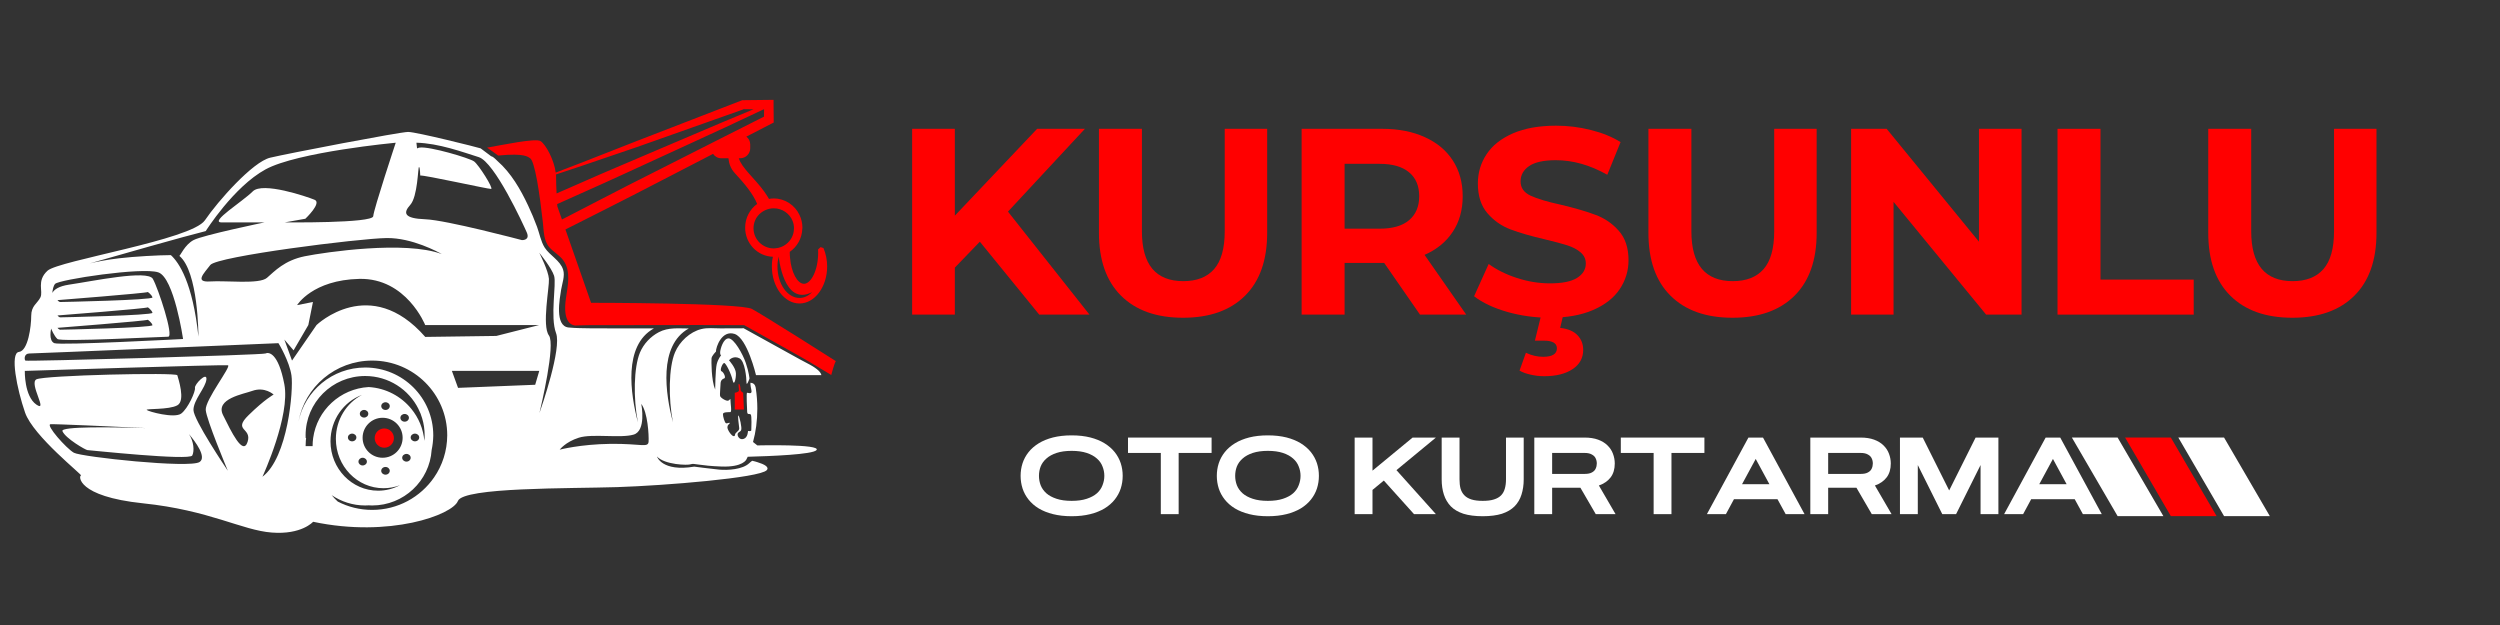 <svg xmlns="http://www.w3.org/2000/svg" xmlns:xlink="http://www.w3.org/1999/xlink" width="400" zoomAndPan="magnify" viewBox="0 0 300 75" height="100" preserveAspectRatio="xMidYMid meet" version="1.0"><rect x="0" y="0" width="300" height="75" fill="#333333" stroke="none"/><defs><g/><clipPath id="d20e7b2a86"><path d="M 248.625 52.504 L 259.637 52.504 L 259.637 61.934 L 248.625 61.934 Z M 248.625 52.504 " clip-rule="nonzero"/></clipPath><clipPath id="9036dd97ab"><path d="M 254.113 52.504 L 248.625 52.504 L 254.113 61.934 L 259.605 61.934 Z M 254.113 52.504 " clip-rule="nonzero"/></clipPath><clipPath id="df11154cf6"><path d="M 255.012 52.504 L 266 52.504 L 266 61.934 L 255.012 61.934 Z M 255.012 52.504 " clip-rule="nonzero"/></clipPath><clipPath id="204db43457"><path d="M 260.5 52.504 L 255.012 52.504 L 260.5 61.934 L 265.992 61.934 Z M 260.5 52.504 " clip-rule="nonzero"/></clipPath><clipPath id="e925cb6a47"><path d="M 261.398 52.504 L 272.406 52.504 L 272.406 61.934 L 261.398 61.934 Z M 261.398 52.504 " clip-rule="nonzero"/></clipPath><clipPath id="6a0b3e64d5"><path d="M 266.887 52.504 L 261.398 52.504 L 266.887 61.934 L 272.379 61.934 Z M 266.887 52.504 " clip-rule="nonzero"/></clipPath><clipPath id="048c0a016f"><path d="M 1.148 15 L 99 15 L 99 64 L 1.148 64 Z M 1.148 15 " clip-rule="nonzero"/></clipPath><clipPath id="208bd9c7b7"><path d="M 58 11.988 L 100.398 11.988 L 100.398 45 L 58 45 Z M 58 11.988 " clip-rule="nonzero"/></clipPath></defs><g fill="#ff0000" fill-opacity="1"><g transform="translate(106.815, 37.754)"><g><path d="M 10.766 -8.75 L 7.766 -5.641 L 7.766 0 L 2.641 0 L 2.641 -22.297 L 7.766 -22.297 L 7.766 -11.875 L 17.641 -22.297 L 23.375 -22.297 L 14.141 -12.359 L 23.922 0 L 17.891 0 Z M 10.766 -8.75 "/></g></g></g><g fill="#ff0000" fill-opacity="1"><g transform="translate(129.42, 37.754)"><g><path d="M 12.547 0.375 C 9.359 0.375 6.879 -0.504 5.109 -2.266 C 3.336 -4.023 2.453 -6.539 2.453 -9.812 L 2.453 -22.297 L 7.609 -22.297 L 7.609 -10 C 7.609 -6.008 9.266 -4.016 12.578 -4.016 C 14.191 -4.016 15.422 -4.492 16.266 -5.453 C 17.117 -6.422 17.547 -7.938 17.547 -10 L 17.547 -22.297 L 22.641 -22.297 L 22.641 -9.812 C 22.641 -6.539 21.754 -4.023 19.984 -2.266 C 18.211 -0.504 15.734 0.375 12.547 0.375 Z M 12.547 0.375 "/></g></g></g><g fill="#ff0000" fill-opacity="1"><g transform="translate(153.554, 37.754)"><g><path d="M 16.844 0 L 12.547 -6.203 L 7.797 -6.203 L 7.797 0 L 2.641 0 L 2.641 -22.297 L 12.297 -22.297 C 14.266 -22.297 15.973 -21.961 17.422 -21.297 C 18.879 -20.641 20 -19.707 20.781 -18.5 C 21.57 -17.289 21.969 -15.859 21.969 -14.203 C 21.969 -12.547 21.566 -11.117 20.766 -9.922 C 19.973 -8.723 18.848 -7.805 17.391 -7.172 L 22.391 0 Z M 16.75 -14.203 C 16.75 -15.453 16.344 -16.41 15.531 -17.078 C 14.727 -17.754 13.551 -18.094 12 -18.094 L 7.797 -18.094 L 7.797 -10.312 L 12 -10.312 C 13.551 -10.312 14.727 -10.648 15.531 -11.328 C 16.344 -12.016 16.75 -12.973 16.75 -14.203 Z M 16.75 -14.203 "/></g></g></g><g fill="#ff0000" fill-opacity="1"><g transform="translate(176, 37.754)"><g><path d="M 9.969 0.375 C 8.207 0.375 6.504 0.141 4.859 -0.328 C 3.211 -0.805 1.891 -1.43 0.891 -2.203 L 2.641 -6.078 C 3.598 -5.379 4.734 -4.816 6.047 -4.391 C 7.367 -3.961 8.688 -3.75 10 -3.75 C 11.469 -3.75 12.551 -3.969 13.25 -4.406 C 13.945 -4.844 14.297 -5.422 14.297 -6.141 C 14.297 -6.672 14.086 -7.113 13.672 -7.469 C 13.266 -7.82 12.734 -8.102 12.078 -8.312 C 11.43 -8.52 10.555 -8.754 9.453 -9.016 C 7.754 -9.41 6.363 -9.812 5.281 -10.219 C 4.195 -10.625 3.27 -11.27 2.5 -12.156 C 1.727 -13.051 1.344 -14.242 1.344 -15.734 C 1.344 -17.023 1.691 -18.195 2.391 -19.25 C 3.086 -20.301 4.141 -21.133 5.547 -21.75 C 6.961 -22.363 8.691 -22.672 10.734 -22.672 C 12.148 -22.672 13.535 -22.5 14.891 -22.156 C 16.254 -21.82 17.445 -21.336 18.469 -20.703 L 16.875 -16.781 C 14.812 -17.945 12.754 -18.531 10.703 -18.531 C 9.254 -18.531 8.188 -18.297 7.5 -17.828 C 6.812 -17.359 6.469 -16.742 6.469 -15.984 C 6.469 -15.223 6.863 -14.656 7.656 -14.281 C 8.457 -13.906 9.672 -13.539 11.297 -13.188 C 13.004 -12.781 14.395 -12.375 15.469 -11.969 C 16.551 -11.57 17.477 -10.938 18.25 -10.062 C 19.031 -9.188 19.422 -8.008 19.422 -6.531 C 19.422 -5.258 19.066 -4.098 18.359 -3.047 C 17.648 -1.992 16.582 -1.16 15.156 -0.547 C 13.738 0.066 12.008 0.375 9.969 0.375 Z M 9.297 7.391 C 8.742 7.391 8.203 7.328 7.672 7.203 C 7.141 7.086 6.695 6.926 6.344 6.719 L 7.109 4.578 C 7.785 4.898 8.473 5.062 9.172 5.062 C 10.273 5.062 10.828 4.723 10.828 4.047 C 10.828 3.43 10.305 3.125 9.266 3.125 L 8.188 3.125 L 9.016 -0.25 L 11.656 -0.25 L 11.219 1.594 C 12.145 1.695 12.836 1.988 13.297 2.469 C 13.754 2.945 13.984 3.535 13.984 4.234 C 13.984 5.211 13.555 5.984 12.703 6.547 C 11.859 7.109 10.723 7.391 9.297 7.391 Z M 9.297 7.391 "/></g></g></g><g fill="#ff0000" fill-opacity="1"><g transform="translate(195.358, 37.754)"><g><path d="M 12.547 0.375 C 9.359 0.375 6.879 -0.504 5.109 -2.266 C 3.336 -4.023 2.453 -6.539 2.453 -9.812 L 2.453 -22.297 L 7.609 -22.297 L 7.609 -10 C 7.609 -6.008 9.266 -4.016 12.578 -4.016 C 14.191 -4.016 15.422 -4.492 16.266 -5.453 C 17.117 -6.422 17.547 -7.938 17.547 -10 L 17.547 -22.297 L 22.641 -22.297 L 22.641 -9.812 C 22.641 -6.539 21.754 -4.023 19.984 -2.266 C 18.211 -0.504 15.734 0.375 12.547 0.375 Z M 12.547 0.375 "/></g></g></g><g fill="#ff0000" fill-opacity="1"><g transform="translate(219.492, 37.754)"><g><path d="M 23.094 -22.297 L 23.094 0 L 18.844 0 L 7.734 -13.531 L 7.734 0 L 2.641 0 L 2.641 -22.297 L 6.906 -22.297 L 17.984 -8.75 L 17.984 -22.297 Z M 23.094 -22.297 "/></g></g></g><g fill="#ff0000" fill-opacity="1"><g transform="translate(244.262, 37.754)"><g><path d="M 2.641 -22.297 L 7.797 -22.297 L 7.797 -4.203 L 18.984 -4.203 L 18.984 0 L 2.641 0 Z M 2.641 -22.297 "/></g></g></g><g fill="#ff0000" fill-opacity="1"><g transform="translate(262.537, 37.754)"><g><path d="M 12.547 0.375 C 9.359 0.375 6.879 -0.504 5.109 -2.266 C 3.336 -4.023 2.453 -6.539 2.453 -9.812 L 2.453 -22.297 L 7.609 -22.297 L 7.609 -10 C 7.609 -6.008 9.266 -4.016 12.578 -4.016 C 14.191 -4.016 15.422 -4.492 16.266 -5.453 C 17.117 -6.422 17.547 -7.938 17.547 -10 L 17.547 -22.297 L 22.641 -22.297 L 22.641 -9.812 C 22.641 -6.539 21.754 -4.023 19.984 -2.266 C 18.211 -0.504 15.734 0.375 12.547 0.375 Z M 12.547 0.375 "/></g></g></g><g clip-path="url(#d20e7b2a86)"><g clip-path="url(#9036dd97ab)"><path fill="#ffffff" d="M 248.625 52.504 L 259.598 52.504 L 259.598 61.934 L 248.625 61.934 Z M 248.625 52.504 " fill-opacity="1" fill-rule="nonzero"/></g></g><g fill="#ffffff" fill-opacity="1"><g transform="translate(121.895, 61.697)"><g><path d="M 6.703 0.25 C 5.867 0.25 5.125 0.164 4.469 0 C 3.812 -0.164 3.238 -0.395 2.75 -0.688 C 2.258 -0.988 1.852 -1.344 1.531 -1.75 C 1.207 -2.156 0.969 -2.598 0.812 -3.078 C 0.656 -3.566 0.578 -4.07 0.578 -4.594 C 0.578 -5.125 0.656 -5.629 0.812 -6.109 C 0.969 -6.586 1.207 -7.031 1.531 -7.438 C 1.852 -7.844 2.258 -8.195 2.75 -8.5 C 3.238 -8.801 3.812 -9.035 4.469 -9.203 C 5.125 -9.367 5.867 -9.453 6.703 -9.453 C 7.535 -9.453 8.281 -9.367 8.938 -9.203 C 9.594 -9.035 10.164 -8.801 10.656 -8.5 C 11.145 -8.195 11.551 -7.844 11.875 -7.438 C 12.195 -7.031 12.438 -6.586 12.594 -6.109 C 12.75 -5.629 12.828 -5.125 12.828 -4.594 C 12.828 -4.07 12.75 -3.566 12.594 -3.078 C 12.438 -2.598 12.195 -2.156 11.875 -1.75 C 11.551 -1.344 11.145 -0.988 10.656 -0.688 C 10.164 -0.395 9.594 -0.164 8.938 0 C 8.281 0.164 7.535 0.25 6.703 0.25 Z M 6.703 -1.594 C 7.41 -1.594 8.016 -1.676 8.516 -1.844 C 9.016 -2.008 9.422 -2.227 9.734 -2.5 C 10.047 -2.781 10.27 -3.102 10.406 -3.469 C 10.551 -3.832 10.625 -4.207 10.625 -4.594 C 10.625 -4.988 10.551 -5.363 10.406 -5.719 C 10.27 -6.082 10.047 -6.398 9.734 -6.672 C 9.422 -6.953 9.016 -7.176 8.516 -7.344 C 8.016 -7.508 7.41 -7.594 6.703 -7.594 C 5.992 -7.594 5.391 -7.508 4.891 -7.344 C 4.391 -7.176 3.984 -6.953 3.672 -6.672 C 3.359 -6.398 3.129 -6.082 2.984 -5.719 C 2.848 -5.363 2.781 -4.988 2.781 -4.594 C 2.781 -4.207 2.848 -3.832 2.984 -3.469 C 3.129 -3.102 3.359 -2.781 3.672 -2.5 C 3.984 -2.227 4.391 -2.008 4.891 -1.844 C 5.391 -1.676 5.992 -1.594 6.703 -1.594 Z M 6.703 -1.594 "/></g></g></g><g fill="#ffffff" fill-opacity="1"><g transform="translate(134.907, 61.697)"><g><path d="M 0.453 -9.188 L 10.484 -9.188 L 10.484 -7.344 L 6.531 -7.344 L 6.531 0 L 4.391 0 L 4.391 -7.344 L 0.453 -7.344 Z M 0.453 -9.188 "/></g></g></g><g fill="#ffffff" fill-opacity="1"><g transform="translate(145.44, 61.697)"><g><path d="M 6.703 0.25 C 5.867 0.25 5.125 0.164 4.469 0 C 3.812 -0.164 3.238 -0.395 2.75 -0.688 C 2.258 -0.988 1.852 -1.344 1.531 -1.75 C 1.207 -2.156 0.969 -2.598 0.812 -3.078 C 0.656 -3.566 0.578 -4.07 0.578 -4.594 C 0.578 -5.125 0.656 -5.629 0.812 -6.109 C 0.969 -6.586 1.207 -7.031 1.531 -7.438 C 1.852 -7.844 2.258 -8.195 2.75 -8.5 C 3.238 -8.801 3.812 -9.035 4.469 -9.203 C 5.125 -9.367 5.867 -9.453 6.703 -9.453 C 7.535 -9.453 8.281 -9.367 8.938 -9.203 C 9.594 -9.035 10.164 -8.801 10.656 -8.5 C 11.145 -8.195 11.551 -7.844 11.875 -7.438 C 12.195 -7.031 12.438 -6.586 12.594 -6.109 C 12.75 -5.629 12.828 -5.125 12.828 -4.594 C 12.828 -4.07 12.75 -3.566 12.594 -3.078 C 12.438 -2.598 12.195 -2.156 11.875 -1.75 C 11.551 -1.344 11.145 -0.988 10.656 -0.688 C 10.164 -0.395 9.594 -0.164 8.938 0 C 8.281 0.164 7.535 0.25 6.703 0.25 Z M 6.703 -1.594 C 7.41 -1.594 8.016 -1.676 8.516 -1.844 C 9.016 -2.008 9.422 -2.227 9.734 -2.5 C 10.047 -2.781 10.27 -3.102 10.406 -3.469 C 10.551 -3.832 10.625 -4.207 10.625 -4.594 C 10.625 -4.988 10.551 -5.363 10.406 -5.719 C 10.27 -6.082 10.047 -6.398 9.734 -6.672 C 9.422 -6.953 9.016 -7.176 8.516 -7.344 C 8.016 -7.508 7.41 -7.594 6.703 -7.594 C 5.992 -7.594 5.391 -7.508 4.891 -7.344 C 4.391 -7.176 3.984 -6.953 3.672 -6.672 C 3.359 -6.398 3.129 -6.082 2.984 -5.719 C 2.848 -5.363 2.781 -4.988 2.781 -4.594 C 2.781 -4.207 2.848 -3.832 2.984 -3.469 C 3.129 -3.102 3.359 -2.781 3.672 -2.5 C 3.984 -2.227 4.391 -2.008 4.891 -1.844 C 5.391 -1.676 5.992 -1.594 6.703 -1.594 Z M 6.703 -1.594 "/></g></g></g><g fill="#ffffff" fill-opacity="1"><g transform="translate(158.452, 61.697)"><g/></g></g><g fill="#ffffff" fill-opacity="1"><g transform="translate(161.73, 61.697)"><g><path d="M 2.969 -5.219 L 7.781 -9.188 L 10.578 -9.188 L 5.844 -5.281 L 10.578 0 L 7.953 0 L 4.328 -4.031 L 2.969 -2.906 L 2.969 0 L 0.828 0 L 0.828 -9.188 L 2.969 -9.188 Z M 2.969 -5.219 "/></g></g></g><g fill="#ffffff" fill-opacity="1"><g transform="translate(172.173, 61.697)"><g><path d="M 5.75 0.25 C 4.844 0.25 4.07 0.148 3.438 -0.047 C 2.812 -0.254 2.305 -0.551 1.922 -0.938 C 1.547 -1.332 1.27 -1.801 1.094 -2.344 C 0.914 -2.895 0.828 -3.504 0.828 -4.172 L 0.828 -9.188 L 2.969 -9.188 L 2.969 -4.172 C 2.969 -3.754 3.008 -3.383 3.094 -3.062 C 3.188 -2.75 3.336 -2.484 3.547 -2.266 C 3.754 -2.047 4.035 -1.879 4.391 -1.766 C 4.754 -1.648 5.207 -1.594 5.75 -1.594 C 6.301 -1.594 6.754 -1.648 7.109 -1.766 C 7.473 -1.879 7.758 -2.047 7.969 -2.266 C 8.176 -2.484 8.32 -2.75 8.406 -3.062 C 8.5 -3.383 8.547 -3.754 8.547 -4.172 L 8.547 -9.188 L 10.672 -9.188 L 10.672 -4.172 C 10.672 -3.504 10.582 -2.895 10.406 -2.344 C 10.238 -1.801 9.961 -1.332 9.578 -0.938 C 9.191 -0.551 8.688 -0.254 8.062 -0.047 C 7.438 0.148 6.664 0.25 5.75 0.25 Z M 5.75 0.25 "/></g></g></g><g fill="#ffffff" fill-opacity="1"><g transform="translate(183.288, 61.697)"><g><path d="M 2.969 0 L 0.828 0 L 0.828 -9.188 L 6.875 -9.188 C 7.5 -9.188 8.035 -9.102 8.484 -8.938 C 8.941 -8.77 9.316 -8.539 9.609 -8.25 C 9.91 -7.957 10.129 -7.625 10.266 -7.25 C 10.41 -6.875 10.484 -6.484 10.484 -6.078 C 10.484 -5.398 10.316 -4.844 9.984 -4.406 C 9.648 -3.969 9.18 -3.645 8.578 -3.438 L 10.578 0 L 8.203 0 L 6.359 -3.172 L 2.969 -3.172 Z M 6.875 -7.344 L 2.969 -7.344 L 2.969 -4.828 L 6.875 -4.828 C 7.238 -4.828 7.523 -4.883 7.734 -5 C 7.953 -5.113 8.102 -5.266 8.188 -5.453 C 8.281 -5.648 8.328 -5.859 8.328 -6.078 C 8.328 -6.305 8.281 -6.516 8.188 -6.703 C 8.102 -6.891 7.953 -7.039 7.734 -7.156 C 7.523 -7.281 7.238 -7.344 6.875 -7.344 Z M 6.875 -7.344 "/></g></g></g><g fill="#ffffff" fill-opacity="1"><g transform="translate(194.045, 61.697)"><g><path d="M 0.453 -9.188 L 10.484 -9.188 L 10.484 -7.344 L 6.531 -7.344 L 6.531 0 L 4.391 0 L 4.391 -7.344 L 0.453 -7.344 Z M 0.453 -9.188 "/></g></g></g><g fill="#ffffff" fill-opacity="1"><g transform="translate(204.577, 61.697)"><g><path d="M 9.703 0 L 8.719 -1.797 L 3.5 -1.797 L 2.531 0 L 0.25 0 L 5.234 -9.188 L 6.984 -9.188 L 11.969 0 Z M 6.109 -6.625 L 4.469 -3.594 L 7.75 -3.594 Z M 6.109 -6.625 "/></g></g></g><g fill="#ffffff" fill-opacity="1"><g transform="translate(216.411, 61.697)"><g><path d="M 2.969 0 L 0.828 0 L 0.828 -9.188 L 6.875 -9.188 C 7.5 -9.188 8.035 -9.102 8.484 -8.938 C 8.941 -8.77 9.316 -8.539 9.609 -8.25 C 9.91 -7.957 10.129 -7.625 10.266 -7.25 C 10.41 -6.875 10.484 -6.484 10.484 -6.078 C 10.484 -5.398 10.316 -4.844 9.984 -4.406 C 9.648 -3.969 9.18 -3.645 8.578 -3.438 L 10.578 0 L 8.203 0 L 6.359 -3.172 L 2.969 -3.172 Z M 6.875 -7.344 L 2.969 -7.344 L 2.969 -4.828 L 6.875 -4.828 C 7.238 -4.828 7.523 -4.883 7.734 -5 C 7.953 -5.113 8.102 -5.266 8.188 -5.453 C 8.281 -5.648 8.328 -5.859 8.328 -6.078 C 8.328 -6.305 8.281 -6.516 8.188 -6.703 C 8.102 -6.891 7.953 -7.039 7.734 -7.156 C 7.523 -7.281 7.238 -7.344 6.875 -7.344 Z M 6.875 -7.344 "/></g></g></g><g fill="#ffffff" fill-opacity="1"><g transform="translate(227.167, 61.697)"><g><path d="M 3.562 -9.188 L 6.734 -2.844 L 9.906 -9.188 L 12.641 -9.188 L 12.641 0 L 10.5 0 L 10.5 -5.891 L 7.562 0 L 5.906 0 L 2.969 -5.891 L 2.969 0 L 0.828 0 L 0.828 -9.188 Z M 3.562 -9.188 "/></g></g></g><g fill="#ffffff" fill-opacity="1"><g transform="translate(240.244, 61.697)"><g><path d="M 9.703 0 L 8.719 -1.797 L 3.5 -1.797 L 2.531 0 L 0.25 0 L 5.234 -9.188 L 6.984 -9.188 L 11.969 0 Z M 6.109 -6.625 L 4.469 -3.594 L 7.75 -3.594 Z M 6.109 -6.625 "/></g></g></g><g clip-path="url(#df11154cf6)"><g clip-path="url(#204db43457)"><path fill="#ff0000" d="M 255.012 52.504 L 265.984 52.504 L 265.984 61.934 L 255.012 61.934 Z M 255.012 52.504 " fill-opacity="1" fill-rule="nonzero"/></g></g><g clip-path="url(#e925cb6a47)"><g clip-path="url(#6a0b3e64d5)"><path fill="#ffffff" d="M 261.398 52.504 L 272.371 52.504 L 272.371 61.934 L 261.398 61.934 Z M 261.398 52.504 " fill-opacity="1" fill-rule="nonzero"/></g></g><g clip-path="url(#048c0a016f)"><path fill="#ffffff" d="M 90.879 53.449 L 90.363 53.039 C 90.695 51.852 90.879 50.488 90.879 49.039 C 90.879 48.219 90.816 47.426 90.707 46.684 C 90.703 46.617 90.684 46.555 90.68 46.5 C 90.672 46.465 90.668 46.434 90.656 46.41 C 90.527 45.898 90.051 45.938 90.051 45.938 C 90.051 45.938 90.027 46.211 90.168 46.809 C 90.301 47.414 89.73 47.09 89.641 47.137 C 89.551 47.18 89.641 49.031 89.66 49.422 C 89.688 49.816 89.914 49.609 90.078 49.727 C 90.238 49.844 90.156 51.434 90.156 51.621 C 90.156 51.801 89.758 51.715 89.758 51.715 C 89.758 51.715 89.758 52.48 89.258 52.66 C 88.754 52.848 88.473 52.34 88.516 52.082 C 88.566 51.828 88.793 51.875 88.934 51.621 C 89.07 51.367 88.727 49.93 88.613 49.863 C 88.5 49.785 88.664 51.062 88.703 51.34 C 88.758 51.621 88.465 51.785 88.293 51.973 C 88.133 52.152 88.273 52.34 88.039 52.34 C 87.805 52.34 87.262 51.574 87.289 51.254 C 87.312 50.934 87.488 50.953 87.566 50.793 C 87.633 50.633 87.289 50.84 87.129 50.793 C 86.961 50.742 86.734 49.934 86.754 49.68 C 86.781 49.426 87.426 49.469 87.637 49.453 C 87.844 49.426 87.66 48.461 87.66 48.09 C 87.66 47.73 87.637 47.93 87.43 48.062 C 87.223 48.207 86.492 47.762 86.418 47.535 C 86.352 47.309 86.465 46.465 86.465 46.078 C 86.465 45.684 86.652 45.484 86.902 45.406 C 87.156 45.34 86.836 44.648 86.582 44.551 C 86.328 44.457 86.703 43.559 86.902 43.559 C 87.109 43.559 87.758 44.879 87.918 45.645 C 88.078 46.398 88.336 45.457 88.309 44.785 C 88.285 44.113 87.48 43.238 87.48 43.238 C 87.574 43.098 88.098 42.656 88.746 43.004 C 89.391 43.352 89.578 45.34 89.578 45.891 C 89.578 46.449 89.938 45.43 89.938 45.43 C 89.938 45.43 89.871 44.648 89.5 43.562 C 89.133 42.469 88.078 40.605 87.43 40.605 C 86.785 40.605 86.441 41.898 86.418 42.242 C 86.395 42.59 86.531 42.641 86.531 42.641 C 86.531 42.641 86.164 43.059 86.008 43.699 C 85.848 44.348 85.82 46.75 85.82 46.75 C 85.344 45.617 85.363 43.328 85.383 43.004 C 85.41 42.684 85.91 42.199 85.91 42.199 C 85.91 41.645 86.613 39.582 88.145 40.07 C 89.676 40.57 90.719 45.012 90.719 45.012 L 98.562 45.012 C 98.508 44.703 98.156 44.285 97.152 43.742 C 96.766 43.547 96.387 43.332 96.004 43.133 L 93.734 41.879 L 89.246 39.395 L 89.289 39.395 L 89.199 39.371 L 89.234 39.395 C 88.309 39.402 87.375 39.406 86.449 39.406 C 85.703 39.406 84.898 39.305 84.164 39.488 C 82.789 39.82 81.539 40.996 80.996 42.297 C 80.242 44.09 80.191 47.805 80.754 50.668 C 79.855 47.285 78.984 41.469 82.648 39.418 C 81.41 39.418 80.203 39.262 79.059 39.863 C 78.07 40.379 77.234 41.262 76.797 42.301 C 76.047 44.094 75.984 47.809 76.551 50.68 C 75.656 47.289 74.777 41.477 78.441 39.422 L 78.488 39.41 L 73.496 39.406 L 70.867 39.398 L 69.547 39.375 C 69.113 39.363 68.676 39.34 68.242 39.301 C 66.523 39.141 67.172 35.812 67.332 34.773 C 67.453 34.035 67.816 33.098 67.574 32.363 C 67.215 31.234 65.98 30.672 65.363 29.711 C 64.902 28.984 64.742 28.023 64.445 27.219 C 64.125 26.348 63.766 25.5 63.371 24.66 C 62.465 22.73 61.328 20.75 59.703 19.328 C 59.602 19.238 59.27 18.883 59.055 18.785 L 58.961 18.758 L 58.949 18.758 L 57.68 17.805 C 57.309 17.676 49.957 15.832 48.973 15.832 C 47.996 15.832 34.512 18.422 32.426 18.922 C 30.344 19.41 26.176 24.098 24.586 26.438 C 22.988 28.781 7.051 31.254 5.703 32.484 C 4.355 33.719 5.215 34.953 4.848 35.691 C 4.477 36.43 3.746 36.68 3.746 37.914 C 3.746 39.141 3.379 42.102 2.277 42.23 C 1.168 42.348 2.027 46.676 3.008 49.508 C 3.988 52.344 9.996 57.059 9.719 57.059 C 9.438 57.059 9.168 59.562 17.164 60.398 C 25.164 61.23 29.023 63.633 32.613 63.906 C 36.199 64.188 37.574 62.613 37.574 62.613 C 46.766 64.559 54.305 61.781 54.949 60.117 C 55.598 58.453 68.379 58.637 74.078 58.453 C 79.781 58.27 91.18 57.344 92.012 56.418 C 92.34 56.043 91.723 55.715 90.871 55.453 C 90.684 55.391 90.477 55.344 90.266 55.293 C 90.172 55.355 90.051 55.438 89.922 55.57 C 89.117 56.355 87.293 56.445 86.305 56.355 C 85.324 56.262 83.309 55.996 83.309 55.996 C 79.426 56.645 78.832 54.781 78.832 54.781 C 79.746 55.773 82.539 55.863 82.91 55.707 C 83.27 55.559 83.977 55.895 86.582 55.984 C 89.184 56.074 89.566 55.133 89.566 55.133 C 89.629 55.023 89.676 54.918 89.727 54.812 C 92.523 54.734 97.52 54.543 97.98 54.012 C 98.602 53.262 90.879 53.449 90.879 53.449 Z M 49.23 24.586 C 50.125 23.594 50.152 20.113 50.273 20.047 C 50.402 19.984 50.43 21.066 50.43 21.066 C 50.859 20.973 58.613 22.703 58.934 22.672 C 59.254 22.637 57.441 19.77 56.891 19.371 C 56.34 18.965 51.559 17.551 50.367 17.707 C 50.234 17.73 50.125 17.762 50.047 17.812 C 49.996 17.426 49.969 17.125 49.969 17.125 C 52.664 17.188 55.551 18.262 57.441 18.852 C 59.348 19.434 62.781 26.902 63.211 27.887 C 63.645 28.871 62.629 28.812 62.629 28.812 C 62.629 28.812 53.559 26.406 51.035 26.312 C 48.496 26.219 48.336 25.574 49.23 24.586 Z M 53.012 30.488 C 48.633 28.844 39.02 30.262 36.574 30.75 C 34.121 31.25 32.961 32.543 32.035 33.34 C 31.121 34.141 27.133 33.648 25.234 33.773 C 23.332 33.902 24.434 32.848 25.234 31.801 C 26.031 30.754 43.113 28.609 46.383 28.566 C 49.445 28.516 52.633 30.273 53.012 30.488 Z M 24.688 27.73 C 24.688 27.73 28.023 22.426 31.855 20.332 C 35.688 18.23 47.488 17.125 47.488 17.125 C 47.488 17.125 44.848 25.082 44.789 25.945 C 44.738 26.805 34.188 26.684 34.188 26.684 L 36.641 26.25 C 36.641 26.25 38.672 24.336 37.742 23.969 C 36.828 23.594 31.492 21.777 30.328 22.969 C 29.168 24.145 25.059 26.691 26.59 26.688 C 28.121 26.68 31.742 26.688 31.742 26.688 C 31.742 26.688 24.32 28.223 23.223 28.812 C 22.18 29.363 21.629 30.703 21.52 30.703 C 23.801 32.594 23.812 40.207 23.812 40.395 C 23.125 33.914 21.473 31.496 20.504 30.613 C 19.008 30.621 16.156 30.773 14.273 30.996 C 12.648 31.184 11.445 31.445 10.758 31.613 C 13.281 30.883 22.469 28.27 24.688 27.73 Z M 6.137 39.43 C 6.137 39.43 6.48 40.312 6.895 40.68 C 7.312 41.051 19.438 40.406 20.18 40.406 C 20.906 40.406 18.98 34.578 18.34 33.461 C 17.695 32.352 11.121 33.742 8.27 34.16 C 7.055 34.344 6.5 34.742 6.277 35.152 C 6.32 34.723 6.414 34.285 6.613 34.066 C 7.07 33.555 17.094 32.031 18.996 32.684 C 20.895 33.328 21.969 40.68 21.969 40.68 C 21.969 40.68 7.25 41.465 6.52 41.18 C 5.793 40.879 6.137 39.43 6.137 39.43 Z M 17.742 36.879 C 17.742 36.879 18.207 37.199 18.297 37.531 C 18.391 37.852 7.359 38.082 7.219 38.082 C 7.074 38.082 6.898 37.855 6.898 37.855 C 6.898 37.855 17.609 37.023 17.742 36.879 Z M 6.895 36.016 C 6.895 36.016 17.605 35.176 17.742 35.043 C 17.742 35.043 18.207 35.363 18.297 35.688 C 18.391 36.016 7.359 36.242 7.219 36.242 C 7.074 36.242 6.895 36.016 6.895 36.016 Z M 17.742 38.371 C 17.742 38.371 18.207 38.691 18.297 39.016 C 18.391 39.336 7.359 39.566 7.219 39.566 C 7.074 39.566 6.898 39.34 6.898 39.34 C 6.898 39.34 17.609 38.504 17.742 38.371 Z M 23.949 55.441 C 22.754 56.223 9.797 54.836 8.871 54.332 C 7.957 53.82 5.426 50.953 6.07 50.906 C 6.52 50.867 13.398 51.176 17.531 51.371 C 13.578 51.254 7.23 51.145 7.492 51.738 C 7.863 52.621 10.301 54.012 10.488 54.012 C 10.672 54.012 22.754 55.305 23.074 54.656 C 23.34 54.125 23.262 52.969 22.672 52.09 C 23.457 53.008 24.832 54.859 23.949 55.441 Z M 23.215 49.195 C 23.215 47.992 24.684 46.516 24.77 45.523 C 24.863 44.543 23.309 46.141 23.395 46.543 C 23.488 46.945 22.566 49.012 21.746 49.629 C 20.914 50.242 17.793 49.383 17.609 49.195 C 17.422 49.012 20.277 49.195 21.281 48.637 C 22.297 48.086 21.375 45.402 21.281 45.031 C 21.188 44.664 5.281 45.031 4.363 45.523 C 3.453 46.02 5.832 49.562 4.363 48.551 C 2.898 47.531 2.977 44.508 2.977 44.508 C 2.977 44.508 26.898 43.738 27.352 43.832 C 27.812 43.926 24.594 47.992 24.688 49.195 C 24.777 50.359 27.191 56.129 27.34 56.492 C 27.094 56.129 23.215 50.359 23.215 49.195 Z M 29.711 53.023 C 29.16 54.75 27.746 51.785 26.766 49.812 C 25.785 47.84 29.258 47.281 30.262 46.91 C 31.773 46.359 32.836 47.348 32.836 47.348 C 32.836 47.348 31.793 47.898 29.836 49.812 C 27.875 51.723 30.262 51.297 29.711 53.023 Z M 31.492 57.211 C 31.586 57.008 34.848 49.879 34.121 46.113 C 33.391 42.285 32.223 42.23 31.852 42.418 C 31.484 42.598 3.164 43.395 3.043 43.273 C 2.914 43.156 2.859 42.418 3.531 42.418 C 4.203 42.418 33.414 41.18 33.414 41.18 C 33.477 41.27 34.73 43.367 34.977 45.059 C 35.23 46.754 34.555 54.918 31.492 57.211 Z M 37.512 53.539 L 36.672 53.539 C 36.672 53.324 36.68 53.105 36.699 52.902 L 36.699 52.887 C 36.711 52.781 36.723 52.676 36.734 52.559 L 36.68 52.559 C 36.672 52.453 36.672 52.344 36.672 52.238 C 36.672 48.305 39.867 45.121 43.816 45.121 C 46.625 45.121 49.055 46.734 50.219 49.082 L 50.219 49.094 C 50.402 49.438 50.551 49.809 50.656 50.188 C 50.855 50.836 50.957 51.523 50.957 52.242 C 50.957 52.465 50.949 52.68 50.922 52.895 C 50.793 51.449 50.234 50.129 49.359 49.062 C 48.133 47.555 46.297 46.562 44.234 46.445 C 40.812 46.645 38.039 49.238 37.578 52.566 C 37.535 52.879 37.512 53.207 37.512 53.539 Z M 50.305 52.496 C 50.305 52.75 50.078 52.961 49.793 52.961 C 49.512 52.961 49.281 52.75 49.281 52.496 C 49.281 52.242 49.508 52.035 49.793 52.035 C 50.078 52.035 50.305 52.242 50.305 52.496 Z M 45.91 54.93 C 44.59 54.93 43.512 53.859 43.512 52.531 C 43.512 51.211 44.586 50.133 45.91 50.133 C 47.242 50.133 48.316 51.207 48.316 52.531 C 48.316 53.859 47.242 54.93 45.91 54.93 Z M 46.77 56.496 C 46.77 56.75 46.543 56.961 46.258 56.961 C 45.977 56.961 45.746 56.75 45.746 56.496 C 45.746 56.246 45.973 56.035 46.258 56.035 C 46.543 56.035 46.77 56.246 46.77 56.496 Z M 43.516 54.93 C 43.797 54.93 44.027 55.141 44.027 55.395 C 44.027 55.648 43.801 55.855 43.516 55.855 C 43.238 55.855 43.016 55.648 43.016 55.395 C 43.016 55.141 43.238 54.93 43.516 54.93 Z M 43.18 49.648 C 43.18 49.398 43.406 49.191 43.691 49.191 C 43.973 49.191 44.195 49.398 44.195 49.648 C 44.195 49.91 43.973 50.109 43.691 50.109 C 43.41 50.109 43.18 49.91 43.18 49.648 Z M 45.75 48.73 C 45.75 48.477 45.977 48.27 46.262 48.27 C 46.543 48.27 46.773 48.477 46.773 48.73 C 46.773 48.984 46.547 49.195 46.262 49.195 C 45.977 49.195 45.75 48.984 45.75 48.73 Z M 48.047 50.137 C 48.047 49.883 48.273 49.676 48.559 49.676 C 48.84 49.676 49.07 49.883 49.07 50.137 C 49.07 50.391 48.844 50.602 48.559 50.602 C 48.273 50.605 48.047 50.395 48.047 50.137 Z M 48.777 54.469 C 49.055 54.469 49.281 54.676 49.281 54.93 C 49.281 55.184 49.055 55.395 48.777 55.395 C 48.496 55.395 48.262 55.184 48.262 54.93 C 48.262 54.676 48.496 54.469 48.777 54.469 Z M 43.438 47.387 C 41.578 48.363 40.305 50.359 40.305 52.664 C 40.305 55.938 42.863 58.586 46.02 58.586 C 46.707 58.586 47.375 58.457 47.984 58.227 C 47.207 58.645 46.312 58.883 45.375 58.883 C 42.219 58.883 39.66 56.23 39.66 52.965 C 39.66 50.387 41.234 48.207 43.438 47.387 Z M 42.766 52.496 C 42.766 52.75 42.539 52.961 42.254 52.961 C 41.973 52.961 41.75 52.75 41.75 52.496 C 41.75 52.242 41.973 52.035 42.254 52.035 C 42.539 52.035 42.766 52.242 42.766 52.496 Z M 52.086 57.293 C 50.461 59.645 47.742 61.188 44.66 61.188 C 43.172 61.188 41.77 60.832 40.531 60.188 C 40.27 59.953 40.02 59.688 39.801 59.418 C 40.949 60.195 42.332 60.656 43.824 60.656 C 43.965 60.656 44.105 60.645 44.242 60.641 C 44.387 60.648 44.523 60.656 44.664 60.656 C 48.453 60.656 51.559 57.707 51.797 54 C 51.914 53.449 51.98 52.887 51.992 52.301 L 51.992 52.234 C 51.992 47.742 48.336 44.102 43.828 44.102 C 39.883 44.102 36.582 46.898 35.816 50.602 C 36.574 46.43 40.25 43.27 44.664 43.27 C 49.633 43.27 53.668 47.285 53.668 52.234 C 53.66 54.113 53.078 55.863 52.086 57.293 Z M 64.223 46.172 L 54.965 46.543 L 54.227 44.508 L 64.711 44.508 Z M 59.559 40.312 L 51.031 40.43 C 44.398 32.844 37.984 39.004 37.984 39.004 L 35.043 43.27 L 34.121 40.746 L 35.23 42.043 L 37 39.004 L 37.555 36.238 L 35.652 36.613 C 35.652 36.613 37.492 33.59 43.129 33.465 C 48.77 33.348 51.023 39.004 51.023 39.004 L 64.707 39.004 Z M 64.734 49.562 C 64.922 48.758 66.68 41.367 65.871 40.254 C 65.012 39.086 65.938 34.457 65.871 33.465 C 65.809 32.504 64.773 30.457 64.711 30.332 C 64.816 30.461 66.188 32.152 66.492 33.098 C 66.793 34.09 65.992 38.031 66.727 39.977 C 67.422 41.805 65 48.812 64.734 49.562 Z M 77.832 52.984 C 77.781 53.777 76.949 53.223 73.273 53.262 C 69.594 53.312 67.164 53.961 67.164 53.961 C 67.164 53.961 67.848 53.035 69.461 52.523 C 71.07 52.012 74.477 52.617 76.035 52.152 C 77.555 51.703 76.984 48.637 76.953 48.461 C 77.734 49.523 77.871 52.203 77.832 52.984 Z M 77.832 52.984 " fill-opacity="1" fill-rule="nonzero"/></g><g clip-path="url(#208bd9c7b7)"><path fill="#ff0000" d="M 90.234 37.074 C 88.859 36.336 70.93 36.336 70.93 36.336 L 67.852 27.535 L 72.699 25.09 L 76.016 23.402 L 79.316 21.699 L 85.566 18.465 C 85.781 18.785 86.145 18.992 86.555 18.992 L 87.414 18.992 C 87.469 19.617 87.68 20.23 88.164 20.758 C 89.441 22.133 90.41 23.352 90.859 24.473 C 89.984 25.102 89.418 26.145 89.418 27.324 C 89.418 29.215 90.895 30.754 92.746 30.812 C 92.719 30.961 92.684 31.102 92.664 31.262 C 92.637 31.5 92.625 31.734 92.625 31.98 C 92.625 34.422 94.117 36.418 95.941 36.418 C 97.766 36.418 99.258 34.422 99.258 31.98 C 99.258 31.195 99.102 30.43 98.812 29.762 L 98.469 29.656 L 98.168 29.934 C 98.18 30.051 98.18 30.172 98.18 30.289 C 98.18 32.508 97.285 34.055 96.48 34.055 C 95.684 34.055 94.949 32.691 94.805 30.934 C 94.777 30.723 94.77 30.512 94.77 30.289 L 94.77 30.223 C 95.652 29.613 96.238 28.609 96.277 27.461 C 96.289 27.414 96.289 27.367 96.289 27.32 C 96.289 26.77 96.16 26.246 95.934 25.785 C 95.379 24.617 94.203 23.816 92.852 23.816 C 92.656 23.816 92.469 23.832 92.281 23.871 C 92.125 23.594 91.926 23.301 91.688 22.961 C 90.512 21.344 89.035 20.191 88.652 18.988 L 88.832 18.988 C 89.492 18.988 90.027 18.449 90.027 17.789 L 90.027 17.336 C 90.027 16.953 89.844 16.613 89.562 16.398 L 92.523 14.867 L 92.844 14.707 L 92.844 14.352 L 92.828 12.566 L 92.828 11.988 L 92.262 11.988 L 89.172 12.023 L 89.07 12.023 L 88.98 12.059 L 76.156 17.02 L 69.758 19.531 L 66.684 20.711 C 66.508 19.258 65.543 17.387 64.875 16.938 C 64.285 16.539 60.227 17.414 58.449 17.715 L 59.785 18.664 C 63.094 18.344 63.34 18.859 63.586 18.969 C 63.879 19.113 64.168 20.168 64.43 21.574 C 64.438 21.598 64.438 21.621 64.445 21.648 C 64.719 23.172 64.969 25.098 65.148 26.723 C 65.262 27.715 65.215 28.871 65.938 29.691 C 66.441 30.258 67.137 30.617 67.59 31.234 C 68.539 32.52 68.133 34.297 67.918 35.754 C 67.469 38.762 68.66 39.051 69.082 39.066 C 69.129 39.055 69.176 39.055 69.223 39.055 C 69.316 39.047 69.418 39.043 69.512 39.043 L 70.832 39.016 L 73.461 39.016 L 78.727 39.008 C 82.238 39 85.738 39 89.25 39.016 L 89.305 39.016 L 89.344 39.043 L 93.863 41.574 L 96.125 42.844 C 96.492 43.066 96.867 43.273 97.246 43.492 C 97.312 43.535 97.375 43.574 97.441 43.613 L 99.75 45 C 99.75 45 100.121 43.578 100.301 43.336 C 100.32 43.336 91.609 37.812 90.234 37.074 Z M 97.457 35.055 C 97.027 35.492 96.512 35.754 95.941 35.754 C 94.484 35.754 93.297 34.062 93.297 31.988 C 93.297 31.766 93.309 31.559 93.336 31.352 C 93.363 31.148 93.398 30.957 93.441 30.781 C 93.441 30.777 94.016 36.836 97.457 35.055 Z M 92.797 24.996 L 92.852 24.996 C 93.879 24.996 94.758 25.629 95.113 26.52 C 95.219 26.793 95.281 27.09 95.281 27.398 C 95.281 27.422 95.281 27.449 95.273 27.465 C 95.262 28.23 94.879 28.902 94.297 29.332 C 93.953 29.594 93.527 29.754 93.07 29.793 C 92.996 29.809 92.922 29.809 92.848 29.809 C 91.512 29.809 90.422 28.727 90.422 27.395 C 90.422 26.73 90.688 26.125 91.133 25.695 C 91.566 25.281 92.156 25.012 92.797 24.996 Z M 66.727 21.129 C 66.727 21.066 66.727 21 66.719 20.934 L 69.898 19.875 L 76.41 17.656 L 89.27 13.102 L 89.18 13.102 L 89.367 13.062 L 89.266 13.102 L 90.426 13.113 L 86.809 14.621 L 82.543 16.434 L 74.027 20.062 C 72.602 20.656 71.191 21.289 69.777 21.906 L 66.789 23.211 C 66.758 22.547 66.727 21.773 66.727 21.129 Z M 67.434 26.34 L 66.883 24.77 C 66.883 24.77 66.875 24.668 66.859 24.492 L 70.242 22.973 C 71.652 22.34 73.066 21.715 74.465 21.066 L 82.879 17.199 L 87.09 15.258 L 90.152 13.82 C 90.172 13.809 90.188 13.809 90.199 13.797 L 91.281 13.285 L 91.625 13.125 L 91.691 13.125 L 91.68 13.996 L 90.016 14.836 L 88.258 15.723 L 87.418 16.145 L 85.383 17.176 L 78.73 20.543 L 75.414 22.219 L 72.102 23.926 Z M 67.434 26.34 " fill-opacity="1" fill-rule="nonzero"/></g><path fill="#ff0000" d="M 46.113 51.414 C 45.477 51.414 44.961 51.93 44.961 52.574 C 44.961 53.207 45.477 53.727 46.113 53.727 C 46.754 53.727 47.27 53.207 47.27 52.574 C 47.27 51.938 46.754 51.414 46.113 51.414 Z M 46.113 51.414 " fill-opacity="1" fill-rule="nonzero"/><path fill="#ff0000" d="M 88.172 47.137 L 88.172 49.148 L 89.27 49.148 L 89.18 47.137 C 89.18 47.137 88.875 46.977 88.875 46.793 C 88.875 46.605 88.797 46.051 88.672 46.066 C 88.547 46.078 88.703 46.668 88.672 46.867 C 88.645 47.066 88.172 47.137 88.172 47.137 Z M 88.172 47.137 " fill-opacity="1" fill-rule="nonzero"/></svg>